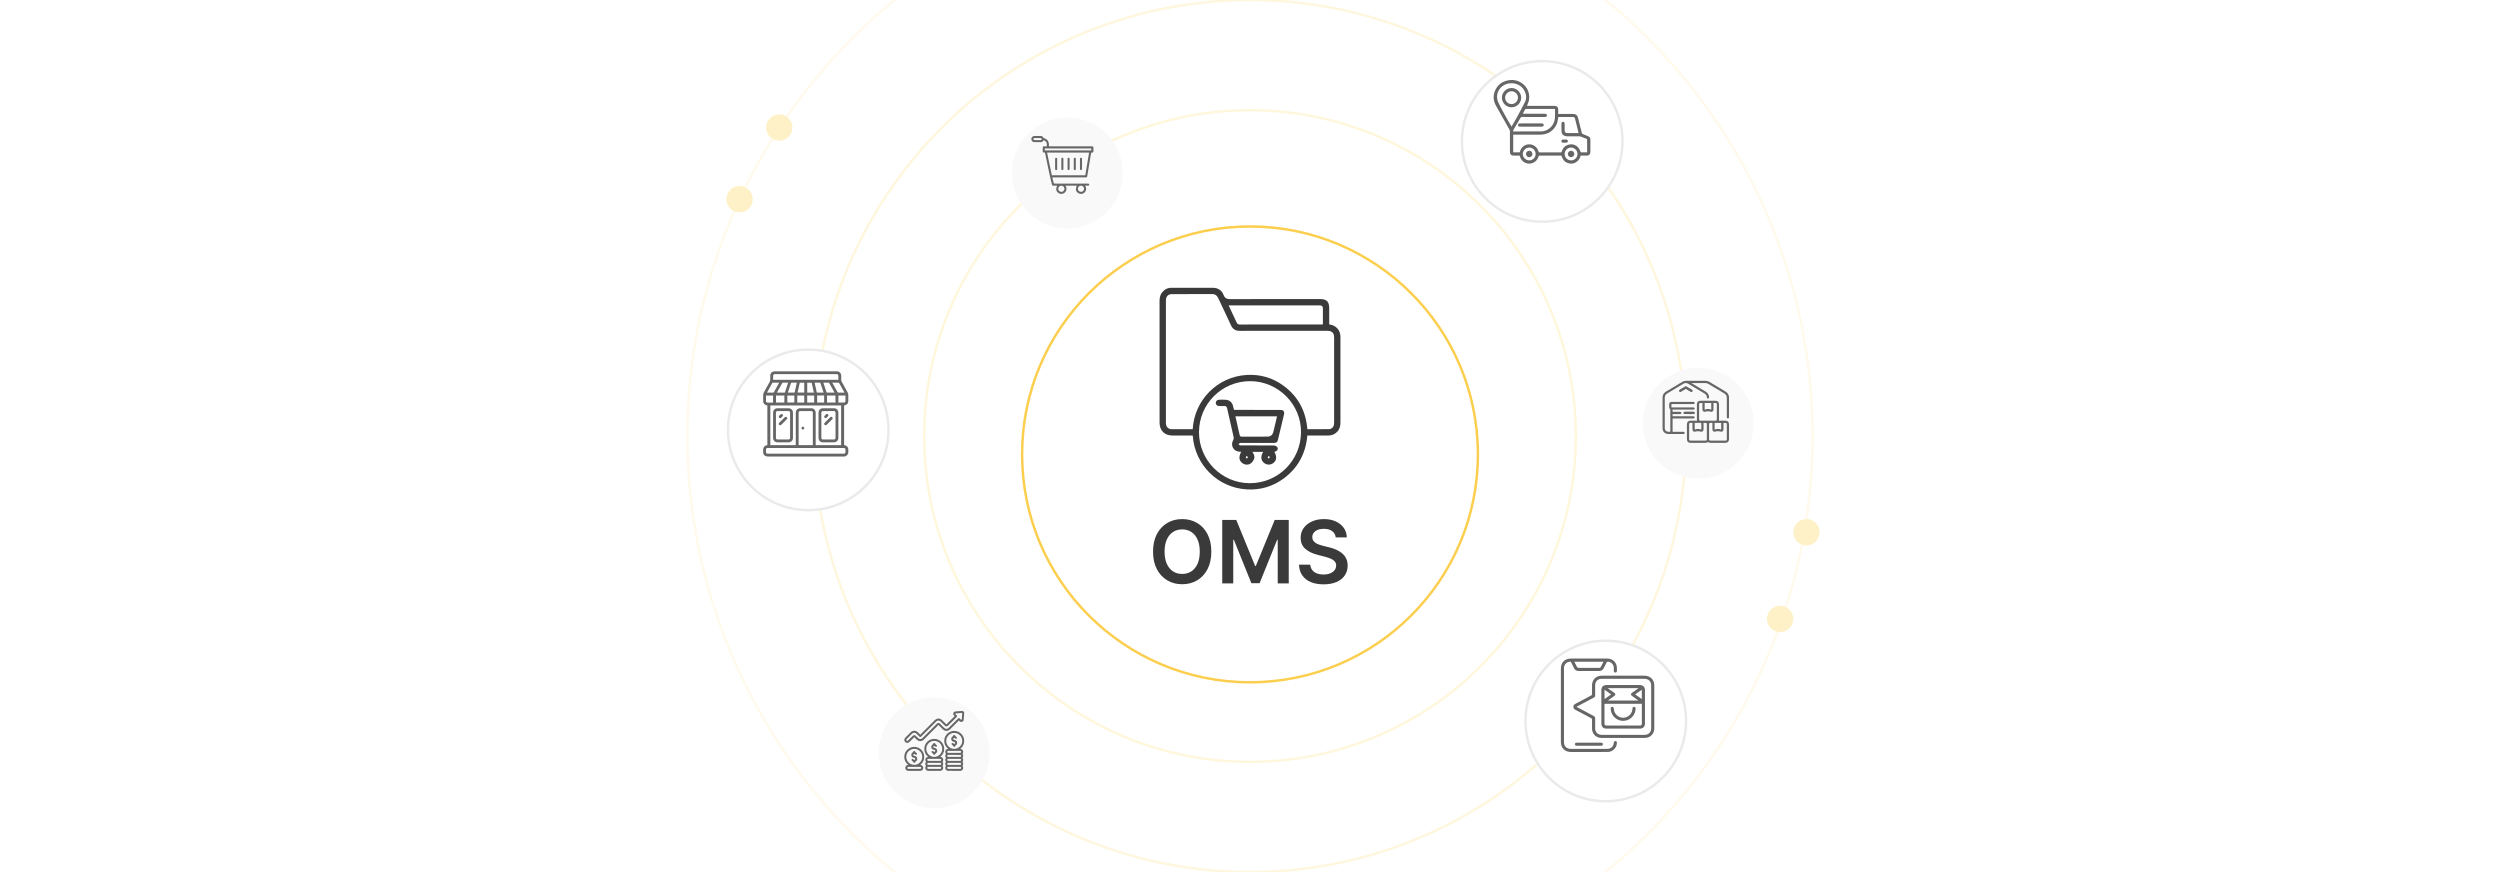 <?xml version="1.0" encoding="UTF-8"?><svg id="Layer_1" xmlns="http://www.w3.org/2000/svg" xmlns:xlink="http://www.w3.org/1999/xlink" viewBox="0 0 860 300"><defs><clipPath id="clippath"><rect width="860" height="300" fill="none"/></clipPath><filter id="drop-shadow-1" filterUnits="userSpaceOnUse"><feOffset dx="0" dy="6.308"/><feGaussianBlur result="blur" stdDeviation="5.046"/><feFlood flood-color="#444" flood-opacity=".09"/><feComposite in2="blur" operator="in"/><feComposite in="SourceGraphic"/></filter><filter id="drop-shadow-2" filterUnits="userSpaceOnUse"><feOffset dx="0" dy="4.668"/><feGaussianBlur result="blur-2" stdDeviation="3.735"/><feFlood flood-color="#444" flood-opacity=".09"/><feComposite in2="blur-2" operator="in"/><feComposite in="SourceGraphic"/></filter><filter id="drop-shadow-3" filterUnits="userSpaceOnUse"><feOffset dx="0" dy="4.668"/><feGaussianBlur result="blur-3" stdDeviation="3.735"/><feFlood flood-color="#444" flood-opacity=".09"/><feComposite in2="blur-3" operator="in"/><feComposite in="SourceGraphic"/></filter><filter id="drop-shadow-4" filterUnits="userSpaceOnUse"><feOffset dx="0" dy="4.668"/><feGaussianBlur result="blur-4" stdDeviation="3.735"/><feFlood flood-color="#444" flood-opacity=".09"/><feComposite in2="blur-4" operator="in"/><feComposite in="SourceGraphic"/></filter><filter id="drop-shadow-5" filterUnits="userSpaceOnUse"><feOffset dx="0" dy="3.225"/><feGaussianBlur result="blur-5" stdDeviation="2.58"/><feFlood flood-color="#444" flood-opacity=".09"/><feComposite in2="blur-5" operator="in"/><feComposite in="SourceGraphic"/></filter><filter id="drop-shadow-6" filterUnits="userSpaceOnUse"><feOffset dx="0" dy="3.225"/><feGaussianBlur result="blur-6" stdDeviation="2.58"/><feFlood flood-color="#444" flood-opacity=".09"/><feComposite in2="blur-6" operator="in"/><feComposite in="SourceGraphic"/></filter><filter id="drop-shadow-7" filterUnits="userSpaceOnUse"><feOffset dx="0" dy="3.225"/><feGaussianBlur result="blur-7" stdDeviation="2.58"/><feFlood flood-color="#444" flood-opacity=".09"/><feComposite in2="blur-7" operator="in"/><feComposite in="SourceGraphic"/></filter></defs><g clip-path="url(#clippath)"><circle cx="430" cy="150" r="78.398" fill="#fff" filter="url(#drop-shadow-1)" stroke="#fcce4d" stroke-miterlimit="10" stroke-width=".85"/><circle cx="430" cy="150" r="112.085" fill="none" opacity=".62" stroke="#fef1c7" stroke-miterlimit="10" stroke-width=".85"/><circle cx="430" cy="150" r="150" fill="none" opacity=".59" stroke="#fef1c7" stroke-miterlimit="10" stroke-width=".85"/><circle cx="430" cy="150" r="193.528" fill="none" opacity=".33" stroke="#fef1c7" stroke-miterlimit="10" stroke-width=".85"/><circle cx="530.522" cy="43.987" r="27.615" fill="#fff" filter="url(#drop-shadow-2)" stroke="#eaeaea" stroke-miterlimit="10" stroke-width=".85"/><circle cx="278.038" cy="143.207" r="27.615" fill="#fff" filter="url(#drop-shadow-3)" stroke="#eaeaea" stroke-miterlimit="10" stroke-width=".85"/><circle cx="552.385" cy="243.352" r="27.615" fill="#fff" filter="url(#drop-shadow-4)" stroke="#eaeaea" stroke-miterlimit="10" stroke-width=".85"/><g><g><path d="m416.694,189.772c0,2.352-.44,4.363-1.316,6.035-.877,1.673-2.07,2.953-3.579,3.841-1.509.888-3.219,1.332-5.129,1.332s-3.621-.446-5.13-1.337c-1.509-.892-2.702-2.174-3.58-3.847-.877-1.672-1.315-3.681-1.315-6.024,0-2.351.439-4.362,1.315-6.035.877-1.672,2.07-2.952,3.58-3.84s3.219-1.332,5.13-1.332,3.62.444,5.129,1.332c1.509.888,2.702,2.168,3.579,3.84.877,1.673,1.316,3.685,1.316,6.035Zm-3.975,0c0-1.654-.258-3.052-.771-4.191-.516-1.141-1.227-2.003-2.136-2.589s-1.956-.879-3.143-.879-2.234.293-3.143.879-1.621,1.448-2.136,2.589c-.515,1.14-.772,2.537-.772,4.191,0,1.655.257,3.053.772,4.192.515,1.14,1.227,2.003,2.136,2.589s1.956.879,3.143.879,2.233-.293,3.143-.879,1.621-1.449,2.136-2.589c.514-1.14.771-2.537.771-4.192Z" fill="#3a3a3a"/><path d="m420.444,178.862h4.836l6.478,15.81h.256l6.478-15.81h4.836v21.818h-3.792v-14.989h-.203l-6.029,14.926h-2.834l-6.029-14.958h-.203v15.021h-3.792v-21.818Z" fill="#3a3a3a"/><path d="m459.488,184.86c-.099-.93-.517-1.654-1.251-2.173-.735-.519-1.688-.778-2.86-.778-.824,0-1.531.125-2.12.373-.59.249-1.041.586-1.353,1.013-.312.426-.473.912-.479,1.459,0,.455.104.849.315,1.183s.495.616.857.847c.362.231.764.425,1.204.581s.884.287,1.332.395l2.045.511c.824.192,1.617.451,2.381.778.764.326,1.449.738,2.057,1.235s1.088,1.098,1.443,1.801.532,1.526.532,2.472c0,1.278-.326,2.402-.98,3.371-.653.97-1.597,1.727-2.829,2.269-1.231.543-2.722.815-4.469.815-1.697,0-3.169-.263-4.416-.788-1.246-.525-2.22-1.292-2.919-2.301s-1.078-2.237-1.135-3.687h3.889c.057.761.291,1.393.703,1.897.412.505.95.881,1.614,1.129.664.249,1.408.373,2.231.373.859,0,1.614-.129,2.265-.389.649-.259,1.159-.621,1.528-1.087.369-.465.558-1.01.565-1.635-.007-.568-.174-1.039-.501-1.412-.326-.372-.782-.685-1.368-.938-.586-.252-1.27-.477-2.051-.676l-2.482-.64c-1.797-.462-3.216-1.163-4.256-2.103-1.041-.941-1.562-2.193-1.562-3.756,0-1.285.351-2.411,1.05-3.377s1.653-1.717,2.86-2.253,2.574-.805,4.102-.805c1.548,0,2.906.269,4.075.805,1.168.536,2.086,1.278,2.754,2.227.667.948,1.012,2.036,1.033,3.265h-3.804Z" fill="#3a3a3a"/></g><g><path d="m457.246,111.592c.327.074.616.125.895.205,1.643.475,2.79,1.877,2.941,3.591.026.292.033.586.033.879.002,9.642.004,19.285-.005,28.927-0.0.515-.021,1.047-.146,1.543-.462,1.836-2.053,3.063-3.97,3.079-2.168.018-4.337.004-6.505.005-.244,0-.489,0-.768,0-.532,6.106-3.142,11.047-8.029,14.701-3.796,2.838-8.113,4.109-12.835,3.829-9.924-.589-17.857-8.421-18.56-18.53h-.703c-2.101,0-4.201.003-6.302-.001-2.655-.004-4.381-1.688-4.396-4.345-.021-3.703-.006-7.407-.006-11.11,0-10.252.003-20.504-.004-30.756-.001-1.064.148-2.071.814-2.941.82-1.069,1.904-1.662,3.253-1.667,4.766-.015,9.532-.027,14.297.005,1.685.011,3.014.827,3.621,2.387.483,1.239,1.176,1.526,2.452,1.519,10.277-.061,20.554-.034,30.831-.034,2.179,0,3.091.909,3.091,3.079.001,1.872,0,3.743,0,5.633Zm-46.962,36.058c.594-10.02,8.479-18.066,18.574-18.667,4.624-.276,8.872.937,12.62,3.67,5.058,3.688,7.749,8.731,8.251,14.982,2.524,0,5.006.031,7.486-.016.904-.017,1.574-.765,1.686-1.667.033-.268.037-.541.037-.811.002-9.599.002-19.198-0-28.798,0-.293-0-.59-.042-.878-.119-.82-.595-1.36-1.39-1.566-.365-.095-.759-.104-1.14-.104-9.963-.005-19.926-.019-29.889.013-1.478.005-2.408-.563-3.019-1.902-1.442-3.159-2.959-6.284-4.431-9.43-.407-.87-1.038-1.312-2.013-1.31-4.609.01-9.217,0-13.826.008-1.304.002-2.055.743-2.115,2.041-.006.135-.004.271-.004.406-0,13.868-0,27.736,0,41.604,0,.136-.003.271.004.406.065,1.262.814,2.003,2.071,2.017,1.22.014,2.44.003,3.66.003,1.147,0,2.294,0,3.482,0Zm2.171.986c-.03,9.638,7.817,17.553,17.428,17.58,9.764.028,17.604-7.765,17.664-17.555.058-9.587-7.839-17.519-17.465-17.542-9.733-.022-17.597,7.792-17.627,17.517Zm10.189-43.582c.961,2.041,1.883,3.945,2.752,5.874.241.536.545.703,1.125.701,9.259-.019,18.517-.013,27.776-.013.24,0,.48,0,.776,0,0-1.909 0-3.733-0-5.557q-0-1.003-1.014-1.004c-10.184-0-20.369-0-30.553-0-.246,0-.492,0-.861,0Z" fill="#3a3a3a"/><path d="m438.388,155.449c.895,1.585.797,2.878-.287,3.775-.989.818-2.383.798-3.353-.05-1.038-.907-1.13-2.207-.225-3.726h-3.692c.541.8.91,1.665.505,2.589-.217.494-.571.99-.992,1.32-.923.723-2.242.603-3.123-.169-1.051-.92-1.136-2.031-.247-3.801-.229,0-.421.007-.613-.001-2.049-.088-3.179-2.22-2.143-3.988.16-.272.231-.681.163-.988-.729-3.303-1.506-6.594-2.238-9.896-.138-.62-.415-.892-1.059-.847-.584.041-1.175.023-1.761.002-.648-.023-1.091-.462-1.102-1.05-.011-.573.431-1.072,1.066-1.099.834-.035,1.678-.07,2.504.02,1.216.133,2.01.852,2.351,2.036.13.453.221.918.342,1.43h.815c4.992,0,9.984-.001,14.976.001,1.278 0,1.678.491,1.385,1.728-.669,2.83-1.349,5.658-2.026,8.487-.215.9-.528,1.151-1.468,1.152-3.682.003-7.364.001-11.045.001-.181,0-.386-.053-.536.015-.207.094-.373.279-.557.425.174.134.331.308.526.389.154.064.356.015.537.015,3.682 0,7.364-.017,11.045.024.414.004.958.223,1.208.531.53.652.064,1.4-.955,1.677Zm-13.411-12.239c.493,2.148.998,4.249,1.445,6.363.108.51.308.641.803.638,2.912-.022,5.824-.011,8.735-.011q1.672,0,2.074-1.66c.064-.263.138-.523.2-.786.355-1.504.708-3.009,1.068-4.544h-14.325Zm3.954,14.566c.167-.242.381-.426.347-.532-.049-.157-.274-.258-.424-.383-.112.14-.312.28-.31.419.001.139.204.276.387.496Zm7.508.028c.185-.261.379-.416.369-.555-.01-.137-.228-.259-.354-.388-.127.127-.341.245-.356.384-.015.137.171.297.342.559Z" fill="#3a3a3a"/></g></g><g><path d="m263.973,153.111v-13.63c-.11-.022-.22-.042-.33-.067-.637-.148-1.108-.719-1.118-1.384-.011-.753-.025-1.508.009-2.259.012-.273.118-.561.25-.805.656-1.215,1.343-2.414,1.999-3.629.111-.206.163-.462.176-.698.027-.466.003-.934.01-1.401.013-.893.627-1.5,1.525-1.5,7.123-.002,14.246-.002,21.369 0.0.88 0,1.496.608,1.511,1.484.009.505-.01,1.011.009,1.516.007.181.056.377.142.535.665,1.221,1.341,2.437,2.022,3.649.187.333.287.677.279,1.061-.013.62-.003,1.24-.004,1.859-.001.91-.435,1.436-1.331,1.612-.036.007-.073.017-.122.029v13.627c.08.013.152.025.224.037.684.113,1.202.69,1.226,1.383.013.362.012.725.001,1.087-.024.773-.638,1.386-1.41,1.417-.095.004-.191.002-.286.002-8.639,0-17.279 0-25.918,0-1.118,0-1.685-.568-1.685-1.69,0-.238-.002-.477.001-.715.009-.806.523-1.384,1.328-1.493.036-.005.072-.016.123-.028Zm9.775.009v-.391c0-3.567-.001-7.134.001-10.701.001-.985.605-1.591,1.583-1.592,1.23-.002,2.461-.002,3.691.001.142 0.0.288.004.426.036.722.166,1.147.748,1.147,1.567.001,3.567.001,7.134.001,10.701v.376h8.753v-13.634h-24.359v13.637h8.758Zm5.848-.003c.008-.078.021-.142.021-.207.001-3.632.002-7.264-.001-10.896-0-.435-.176-.602-.614-.602-1.192-.002-2.383-.001-3.575-.001-.554 0-.7.143-.7.689-.001,3.565-0,7.13-0,10.695,0,.102,0,.203,0,.321h4.869Zm-2.42.994c-3.691,0-7.382,0-11.072,0-.677,0-1.354-.002-2.031.001-.397.002-.568.178-.573.58-.003.2-.001.401-.001.601 0.0.644.122.766.767.766,8.602,0,17.205,0,25.807,0,.067,0,.134.001.2-0.0.392-.009.568-.188.574-.587.003-.219.001-.439.001-.658-.001-.569-.136-.703-.71-.703-4.32-0-8.64,0-12.961,0Zm11.222-23.462c0-.422 0-.812,0-1.202-0-.611-.124-.734-.736-.735-7,0-13.999,0-20.998 0-.095,0-.211-.031-.282.012-.152.093-.389.215-.4.342-.045.524-.019,1.055-.019,1.582h22.435Zm-21.136,4.412c.887,0,1.716-.007,2.544.005.192.003.214-.113.256-.238.315-.948.629-1.896.943-2.844.035-.105.068-.211.111-.344-.628,0-1.218-.007-1.808.008-.085.002-.198.097-.247.18-.274.468-.532.946-.795,1.421-.327.589-.653,1.178-1.005,1.812Zm16.005-3.421c-.008.043-.019.064-.013.08.353,1.066.703,2.132,1.069,3.193.024.07.164.14.251.142.552.013,1.105.006,1.658.006.27,0,.54,0,.851,0-.628-1.13-1.227-2.212-1.833-3.289-.034-.061-.127-.125-.193-.126-.598-.01-1.196-.006-1.79-.006Zm7.234,3.421c-.631-1.137-1.229-2.219-1.837-3.295-.038-.068-.165-.118-.252-.12-.524-.011-1.048-.005-1.572-.006-.164,0-.328,0-.536,0,.633,1.139,1.232,2.221,1.838,3.298.033.059.13.117.197.117.703.009,1.406.005,2.163.005Zm-26.656 0c.726,0,1.392-.006,2.058.004.176.003.27-.054.354-.209.542-.994,1.096-1.982,1.645-2.973.039-.07.067-.145.112-.243-.707,0-1.374.007-2.04-.005-.179-.003-.271.06-.354.212-.446.819-.902,1.633-1.355,2.448-.133.239-.264.479-.421.766Zm10.272-3.421c-.606,0-1.167.007-1.727-.004-.185-.004-.261.061-.318.236-.315.978-.645,1.952-.97,2.927-.026.078-.044.158-.072.262.748,0,1.462.005,2.176-.008.065-.001.169-.105.186-.177.165-.695.316-1.393.47-2.09.082-.369.163-.738.254-1.145Zm6.148.001c-.005.07-.014.1-.009.126.23,1.051.46,2.102.698,3.151.012.055.089.136.137.136.731.009,1.462.006,2.189.006.007-.045.017-.066.012-.082-.352-1.066-.703-2.133-1.063-3.197-.02-.06-.115-.133-.176-.134-.59-.01-1.18-.006-1.788-.006Zm-13.318,4.412v2.416h2.875v-2.416h-2.875Zm17.559,2.41h2.895v-2.405h-2.895v2.405Zm-7.839-6.807h-1.548c-.252,1.134-.501,2.256-.752,3.386h2.3v-3.386Zm1.02-0v3.392h2.291c-.255-1.146-.507-2.273-.756-3.392h-1.535Zm-4.433,4.405h-2.408v2.399h2.408v-2.399Zm7.841-.011v2.415h2.408v-2.415h-2.408Zm-15.165.011h-2.416c-.007.05-.015.077-.015.105-.001.581-.005,1.162-0,1.743.003.391.185.57.585.575.476.006.952.002,1.428.002.138,0,.276,0,.418,0v-2.424Zm24.915-.005h-2.426v2.422c.673,0,1.328.014,1.981-.007.27-.009.436-.201.441-.475.011-.637.004-1.275.004-1.94Zm-14.182.002h-2.395v2.41h2.395v-2.41Zm3.424-.004h-2.405v2.409h2.405v-2.409Z" fill="#666"/><path d="m288.4,146.276c0,1.42.001,2.841-0,4.261-.001,1.024-.592,1.619-1.611,1.621-1.201.003-2.402.002-3.603,0-1.022-.002-1.614-.596-1.615-1.617-.001-2.831-.001-5.662,0-8.493 0-1.029.583-1.612,1.611-1.613,1.22-.001,2.44-.002,3.66 0.0.955.002,1.554.597,1.557,1.551.004,1.43.001,2.86.001,4.289Zm-.978.001c0-1.421.001-2.841-.001-4.262-.001-.439-.165-.601-.606-.602-1.211-.002-2.422-.001-3.633-0-.476 0-.633.157-.633.633-.001,2.832-.001,5.664,0,8.496 0.0.474.159.635.636.636,1.201.003,2.403.003,3.604,0,.476-.001.632-.162.633-.639.001-1.421 0-2.841 0-4.262Z" fill="#666"/><path d="m265.944,146.28c0-1.42-.002-2.841.001-4.261.002-.991.594-1.582,1.582-1.583,1.23-.002,2.459-.003,3.689 0.0.952.002,1.556.601,1.556,1.552.003,2.869.003,5.738 0,8.607-.001.947-.606,1.557-1.554,1.562-1.239.007-2.478.006-3.717,0-.95-.005-1.553-.612-1.556-1.56-.004-1.439-.001-2.879-.001-4.318Zm5.852.027c0-1.43.001-2.861-.001-4.291-.001-.438-.167-.603-.606-.603-1.211-.002-2.422-.001-3.633-0-.478 0-.634.155-.634.632-.001,2.832-.001,5.664,0,8.496 0.0.478.156.637.633.638,1.201.003,2.403.003,3.604,0,.476-.001.635-.163.635-.637.001-1.411 0-2.822 0-4.234Z" fill="#666"/><path d="m276.677,147.28c-.005.271-.234.49-.499.479-.254-.011-.467-.23-.47-.485-.003-.268.218-.488.49-.487.276.001.485.215.479.493Z" fill="#666"/><path d="m286.516,143.82c-.112.184-.168.33-.268.432-.606.619-1.22,1.23-1.835,1.839-.249.247-.553.261-.756.05-.198-.207-.181-.491.058-.733.616-.622,1.237-1.239,1.857-1.858.16-.16.358-.26.563-.133.145.09.245.254.38.402Z" fill="#666"/><path d="m284.028,143.851c-.377.003-.647-.408-.441-.703.181-.26.426-.484.674-.686.17-.139.383-.089.551.055.171.148.242.378.12.539-.214.281-.495.513-.754.758-.035.034-.108.028-.148.037Z" fill="#666"/><path d="m270.884,143.825c-.106.179-.156.318-.25.414-.619.632-1.245,1.258-1.876,1.879-.224.221-.519.226-.715.036-.206-.2-.201-.497.033-.733.622-.63,1.25-1.254,1.877-1.878.161-.161.363-.252.566-.121.144.093.239.26.365.403Z" fill="#666"/><path d="m269.4,142.828c-.077.165-.108.291-.182.379-.154.18-.324.348-.501.506-.209.187-.483.18-.67.001-.196-.188-.207-.474-.012-.69.159-.176.314-.371.51-.493.14-.086.366-.122.518-.072.137.046.225.239.337.369Z" fill="#666"/></g><g><path d="m543.721,53.53c-.158.726-.461,1.34-.984,1.828-.871.813-1.902,1.108-3.055.828-1.232-.299-2.044-1.086-2.405-2.306-.075-.254-.16-.359-.45-.358-2.393.014-4.785.011-7.178.004-.226-.001-.336.046-.401.29-.392,1.475-1.696,2.474-3.191,2.471-1.514-.003-2.796-1.005-3.205-2.504-.022-.082-.053-.161-.085-.254-.702,0-1.394.002-2.086-.001-.82-.003-1.266-.446-1.266-1.265-.002-2.371.003-4.742-.008-7.114-.001-.193-.063-.405-.158-.574-1.537-2.733-3.106-5.449-4.621-8.195-.907-1.645-1.114-3.388-.352-5.153.884-2.045,2.47-3.25,4.654-3.616,1.956-.327,3.707.174,5.216,1.483,1.675,1.453,2.355,3.97,1.624,6.073-.141.407-.314.803-.493,1.258.139,0,.262,0,.384,0,3.021,0,6.042.002,9.062-.002.384-.001.73.065,1.002.362.235.257.302.566.301.9-.001.485-0.0.97-0,1.497.144,0,.26,0,.375,0,1.537,0,3.075-.001,4.612 0,1.06.001,1.601.427,1.855,1.446.424,1.699.855,3.396,1.271,5.097.05.206.147.311.335.385.604.237,1.199.494,1.803.731.565.222.816.632.814,1.231-.007,1.418.001,2.837-.004,4.255-.003.738-.458,1.193-1.198,1.199-.714.006-1.428.001-2.17.001Zm2.23-1.116c.014-.058.029-.088.029-.118.002-1.429.006-2.858-.006-4.286-.001-.088-.116-.219-.208-.256-.63-.259-1.264-.506-1.904-.738-.198-.072-.417-.116-.627-.117-1.375-.01-2.749-0-4.124-.007-1.03-.005-1.88-.638-1.942-1.546-.067-.98-.037-1.968-.019-2.953.007-.393.437-.601.79-.424.265.133.299.379.299.635.003.747-0,1.494.002,2.241.002.675.262.934.947.935,1.072.003,2.143.001,3.215.001.192,0,.384,0,.617,0-.031-.146-.049-.249-.074-.35-.37-1.5-.742-3-1.112-4.501-.142-.576-.281-.688-.877-.688-1.526-.001-3.052-0-4.579-0h-.339c-.018.193-.013.357-.05.512-.16.669-.229,1.383-.517,1.993-1.121,2.368-3.046,3.556-5.66,3.576-2.966.023-5.931.005-8.897.005h-.367v6.08h2.223c.027-.085.053-.156.072-.229.389-1.497,1.708-2.535,3.219-2.533,1.496.003,2.83,1.035,3.203,2.51.062.245.174.269.38.268,2.392-.005,4.784-.007,7.176.003.259.001.36-.066.437-.326.386-1.308,1.261-2.142,2.599-2.387,1.387-.255,2.518.255,3.321,1.407.265.38.41.843.621,1.292h2.151Zm-25.485-7.221c.134.016.176.026.217.026,3.171-.002,6.341.022,9.511-.015,2.111-.025,4.039-1.615,4.543-3.673.321-1.31.145-2.649.165-3.976 0-.017-.023-.035-.05-.074h-.372c-3.095,0-6.19.007-9.284-.009-.37-.002-.585.07-.728.439-.157.406-.396.779-.627,1.22.199,0,.327,0,.454,0,2.326,0,4.653-.001,6.979.002.161 0.0.327.006.483.041.274.062.387.269.38.531-.007.262-.131.461-.408.51-.148.026-.301.026-.453.026-2.565.001-5.129.005-7.694-.004-.257-.001-.404.071-.536.301-.787,1.368-1.597,2.723-2.389,4.088-.092.158-.122.352-.194.568Zm-.496-1.633c.49-.839.981-1.629,1.423-2.445,1.076-1.985,2.175-3.96,3.174-5.984.605-1.224.525-2.528-.074-3.763-.965-1.986-3.103-3.024-5.427-2.662-3.146.49-4.97,3.706-3.631,6.577.898,1.926,1.973,3.771,2.991,5.641.48.881,1.013,1.733,1.545,2.636Zm6.091,11.616c1.218-.002,2.206-.997,2.199-2.216-.007-1.202-.986-2.186-2.19-2.201-1.191-.015-2.221,1.007-2.226,2.208-.005,1.202,1.007,2.21,2.217,2.208Zm14.396-0c1.213-.007,2.222-1.024,2.204-2.22-.019-1.198-1.011-2.186-2.205-2.194-1.203-.009-2.211,1-2.211,2.212,0,1.217.997,2.21,2.213,2.203Z" fill="#666"/><path d="m538.23,48.004c.205,0,.41-.012.614.003.294.022.472.214.492.501.019.279-.137.533-.422.556-.448.035-.902.038-1.35.002-.311-.025-.447-.262-.421-.581.023-.286.199-.46.506-.48.193-.013.388-.002.581-.002,0,.001,0,.001,0,.002Z" fill="#666"/><path d="m526.627,42.458c1.189,0,2.378-.001,3.567.001.14 0.0.282.004.42.026.279.045.408.241.418.501.01.274-.108.487-.401.547-.136.028-.279.035-.418.035-2.4.002-4.8.002-7.199.001-.108,0-.217-.002-.323-.017-.341-.049-.505-.24-.495-.564.009-.305.179-.491.508-.516.28-.021.561-.013.842-.014,1.027-.001,2.054-.001,3.081-.001Z" fill="#666"/><path d="m519.984,36.916c-1.818.008-3.339-1.506-3.335-3.319.004-1.799,1.512-3.312,3.309-3.319,1.801-.008,3.342,1.527,3.338,3.326-.004,1.799-1.51,3.305-3.312,3.313Zm-2.215-3.357c-.035,1.195.93,2.209,2.135,2.243,1.232.035,2.244-.933,2.274-2.175.029-1.189-.978-2.219-2.191-2.238-1.186-.019-2.184.956-2.219,2.171Z" fill="#666"/><path d="m526.048,54.072c-.6-.005-1.095-.499-1.099-1.094-.003-.602.518-1.121,1.119-1.113.612.007,1.098.515,1.088,1.134-.011.605-.5,1.079-1.108,1.073Z" fill="#666"/><path d="m540.442,54.072c-.605-.002-1.09-.485-1.094-1.09-.004-.614.499-1.123,1.106-1.117.593.005,1.095.504,1.103,1.097.008.606-.501,1.113-1.115,1.11Z" fill="#666"/></g><g><path d="m536.941,242.581c0-4.205-.001-8.41 0-12.615 0-2.061,1.358-3.421,3.416-3.422,4.194-.001,8.389-.003,12.583.001,1.672.002,2.986,1.101,3.235,2.741.079.522.042,1.064.033,1.597-.005.277-.256.485-.523.484-.276-.001-.517-.217-.531-.517-.018-.386-.001-.774-.011-1.161-.029-1.137-.972-2.07-2.103-2.065-.112.001-.275.097-.327.195-.352.664-.684,1.339-1.016,2.014-.328.668-.853.996-1.602.994-2.343-.007-4.686-.007-7.029 0-.751.002-1.273-.331-1.602-.996-.329-.665-.67-1.323-.989-1.993-.086-.181-.19-.234-.383-.227-1.11.04-2.02.93-2.076,2.045-.004.084-.004.167-.004.251-0,8.473-.001,16.946 0,25.419 0,1.073.56,1.891,1.508,2.175.236.071.493.104.74.104,4.215.006,8.431.006,12.646.003,1.276-.001,2.143-.818,2.239-2.097.028-.363.258-.599.567-.582.314.018.507.261.503.634-.018,1.652-1.409,3.064-3.087,3.11-.815.022-1.632.007-2.447.007-3.441 0-6.883.001-10.324,0-2.057-.001-3.415-1.362-3.416-3.423-.001-4.226-0-8.452-0-12.678Zm14.658-14.945h-10.03c.32.637.605,1.252.939,1.839.079.139.318.264.484.265,2.395.017,4.79.016,7.185.002.153-.001.378-.098.447-.22.342-.605.643-1.234.975-1.887Z" fill="#666"/><path d="m558.366,253.857c-2.478,0-4.957.006-7.435-.002-1.641-.005-2.926-1.064-3.223-2.647-.046-.244-.048-.499-.049-.749-.005-.983-.01-1.966.004-2.949.003-.223-.079-.333-.267-.433-1.819-.962-3.631-1.936-5.451-2.896-.434-.229-.725-.543-.719-1.047.005-.49.296-.794.718-1.017,1.81-.956,3.612-1.927,5.423-2.881.211-.111.301-.228.296-.477-.017-.983-.009-1.966-.006-2.949.006-2.009,1.361-3.369,3.364-3.37,4.894-.002,9.788-.002,14.682,0,2.001.001,3.372,1.369,3.373,3.365.002,4.894.002,9.789,0,14.683-.001,1.999-1.368,3.366-3.37,3.369-2.447.003-4.894.001-7.341.001Zm-16.056-10.712c.132.073.222.124.313.173,1.87.999,3.737,2.004,5.615,2.989.365.191.507.438.5.845-.019,1.129-.01,2.259-.006,3.389.005,1.347.898,2.243,2.242,2.244,4.926.002,9.851.002,14.777,0,1.341-.001,2.253-.905,2.254-2.239.003-4.926.003-9.852 0-14.778-.001-1.354-.91-2.256-2.27-2.256-4.915-.002-9.831-.002-14.746,0-1.362 0-2.253.894-2.258,2.261-.004,1.161-.005,2.322.002,3.483.002.316-.114.534-.402.68-.503.255-.996.529-1.494.794-1.492.796-2.985,1.593-4.528,2.416Z" fill="#666"/><path d="m546.607,255.471c1.38,0,2.761.003,4.141-.003.275-.001.501.067.613.337.128.31-.062.651-.399.722-.091.019-.187.015-.281.015-2.729.001-5.458.001-8.188.001-.052,0-.105.002-.157-.001-.347-.019-.569-.232-.568-.541.001-.318.214-.523.572-.527.648-.007,1.297-.002,1.945-.002.774,0,1.548,0,2.321,0Z" fill="#666"/><path d="m550.869,243.13c0-1.903-.001-3.807 0-5.71.001-1.119.653-1.772,1.772-1.772,3.807-.001,7.613-.001,11.42,0,1.147 0,1.807.662,1.807,1.813.001,3.796.001,7.593,0,11.389-0,1.155-.651,1.798-1.814,1.798-3.796 0-7.592 0-11.389,0-1.162-0-1.796-.639-1.796-1.808-.001-1.903-0-3.807-0-5.71Zm13.926-1.028h-12.855v.336c0,2.134-0,4.267 0,6.4 0.0.577.165.739.751.739,3.775 0,7.55 0,11.325,0,.619,0,.779-.16.779-.781.001-2.123 0-4.246 0-6.369,0-.102,0-.204,0-.326Zm-11.723-5.372c.15.111.232.175.316.234.666.47,1.336.935,1.997,1.412.404.292.402.681.004.975-.37.273-.747.536-1.121.804-.362.259-.723.518-1.151.824h10.468c-.127-.101-.202-.165-.282-.223-.637-.457-1.277-.911-1.914-1.368-.471-.338-.471-.714,0-1.048.674-.478,1.349-.953,2.023-1.43.06-.043.112-.099.205-.182h-10.546Zm11.709.535c-.785.554-1.517,1.069-2.275,1.604.769.547,1.503,1.07,2.275,1.619v-3.223Zm-12.825,3.222c.769-.55,1.502-1.074,2.266-1.619-.762-.537-1.498-1.056-2.266-1.598v3.217Z" fill="#666"/><path d="m558.35,247.985c-2.252-.029-4.112-1.77-4.265-4.01-.005-.073-.008-.146-.006-.219.005-.357.197-.583.506-.599.327-.017.547.198.563.57.033.767.274,1.453.775,2.039.842.984,2.204,1.374,3.412.98,1.263-.412,2.126-1.51,2.224-2.83.005-.063.008-.125.015-.188.043-.382.248-.588.568-.572.319.016.511.256.507.631-.024,1.959-1.509,3.735-3.43,4.094-.286.053-.58.07-.87.103Z" fill="#666"/></g><g><circle cx="321.383" cy="255.719" r="19.079" fill="#f9f9f9" filter="url(#drop-shadow-5)"/><g><path d="m331.094,259.336c.337.453.338.911-.003,1.37.338.456.342.914,0,1.373.336.456.345.913-.005,1.379.209.255.293.548.24.877-.074.453-.48.828-.954.832-1.409.011-2.818.018-4.227-.001-.793-.011-1.243-.899-.821-1.572.028-.045.059-.088.088-.13-.34-.58-.34-.841,0-1.387-.336-.45-.341-.908.003-1.369-.339-.456-.344-.914-.005-1.367-.497-.643-.244-1.585.748-1.746-.941-.79-1.414-1.779-1.325-3.003.067-.918.461-1.683,1.145-2.298,1.317-1.185,3.372-1.146,4.662.104.749.726,1.1,1.628,1.04,2.668-.06,1.03-.524,1.867-1.335,2.526.966.145,1.254,1.081.748,1.745Zm-2.847-1.726c1.52.003,2.754-1.226,2.756-2.743.001-1.511-1.219-2.736-2.732-2.744-1.522-.008-2.755,1.21-2.765,2.732-.01,1.514,1.222,2.752,2.742,2.755Zm0,2.753c.362,0,.724,0,1.087,0,.282,0,.563.001.845-0.0.06-0.0.121-0.0.18-.009.179-.028.29-.155.292-.328.003-.182-.111-.337-.3-.338-1.395-.008-2.789-.005-4.184-.005-.013,0-.027.004-.04.007-.173.039-.266.15-.274.325-.008.169.108.307.282.337.072.013.147.012.22.012.63.001,1.261.001,1.891.001Zm.013,2.065c-.664,0-1.328-.005-1.992.005-.111.002-.258.039-.32.116-.066.082-.087.239-.06.346.041.17.199.218.367.218,1.328-.001,2.656.001,3.984-.001.26-0.0.409-.127.413-.338.004-.221-.144-.345-.42-.345-.657-.001-1.315-0-1.972-0Zm-.007,2.057c.677,0,1.355.003,2.033-.002.226-.001.367-.141.367-.341.001-.202-.139-.333-.365-.341-.02-.001-.04-0-.06-0-1.315,0-2.63,0-3.945 0-.047,0-.095-.004-.141.005-.164.03-.265.13-.286.294-.021.165.054.291.208.351.072.028.157.033.236.033.651.002,1.301.001,1.952.001Zm-.003-5.5c.63,0,1.261 0,1.891-0.0.074,0,.148.003.221-.008.175-.026.276-.132.288-.309.012-.176-.072-.298-.242-.346-.069-.02-.145-.022-.218-.022-1.288-.001-2.575-.001-3.863 0-.08,0-.163.002-.238.026-.168.054-.25.18-.232.354.017.164.115.269.281.295.066.011.134.009.201.009.637.001,1.274 0,1.911 0Zm.019,2.068c-.637,0-1.274,0-1.911 0-.06,0-.121-.002-.181.004-.19.018-.316.144-.323.321-.007.175.11.317.294.351.052.01.107.009.16.009,1.301.001,2.602.001,3.903-.001.066,0,.135-.004.198-.023.17-.05.253-.172.241-.347-.012-.177-.114-.282-.289-.308-.066-.01-.134-.007-.201-.007-.63-0-1.261-0-1.891-0Z" fill="#666"/><path d="m325.559,249.194c.948-.948,1.882-1.881,2.859-2.856-.072-.054-.161-.106-.232-.175-.257-.253-.351-.554-.221-.899.127-.335.389-.505.738-.534.561-.048,1.123-.087,1.685-.129.174-.013.348-.034.522-.037.445-.008.798.327.774.77-.042.756-.104,1.512-.173,2.267-.03.335-.22.575-.539.691-.329.12-.621.035-.869-.203-.077-.074-.144-.158-.225-.247-.073.069-.126.117-.177.168-.934.935-1.868,1.871-2.802,2.806-.817.818-1.823.819-2.643-0-.47-.469-.937-.941-1.478-1.484-.039.078-.057.16-.107.21-1.611,1.616-3.222,3.23-4.838,4.841-.747.745-1.776.74-2.526-.003-.215-.212-.428-.426-.64-.641-.047-.048-.085-.104-.136-.166-.075.071-.128.12-.179.171-.494.493-.985.988-1.482,1.478-.445.438-1.08.447-1.492.029-.411-.417-.403-1.034.033-1.476.616-.627,1.235-1.252,1.862-1.867.728-.714,1.754-.709,2.483.004.272.266.537.54.846.85.055-.078.089-.147.141-.199,1.592-1.596,3.186-3.191,4.78-4.784.802-.801,1.815-.8,2.613-.002.474.474.949.947,1.425,1.422Zm-8.999,5.033c.33.006.59-.136.819-.365,1.63-1.634,3.262-3.265,4.894-4.897.366-.366.74-.368,1.106-.004.452.449.902.901,1.352,1.352.549.549,1.141.551,1.686.005,1.019-1.02,2.038-2.041,3.057-3.062.322-.322.447-.324.764-.008.109.109.213.224.33.325.044.038.127.074.171.057.046-.019.089-.1.094-.158.059-.695.111-1.39.166-2.086.009-.107-.035-.148-.14-.137-.133.014-.267.024-.401.035-.555.042-1.11.081-1.665.129-.064.005-.156.048-.175.097-.018.045.031.134.074.183.116.13.245.248.367.372.237.24.239.396.002.633-.976.978-1.952,1.956-2.931,2.932-.359.358-.753.355-1.11-.001-.47-.469-.93-.949-1.415-1.403-.154-.145-.361-.264-.565-.319-.395-.109-.731.044-1.017.331-1.706,1.71-3.414,3.417-5.122,5.124-.253.253-.41.252-.663-.001-.313-.313-.624-.628-.939-.94-.495-.49-1.087-.49-1.578-.001-.589.588-1.176,1.177-1.763,1.766-.047.047-.096.095-.134.15-.095.139-.088.281.024.406.116.13.263.162.418.074.068-.039.127-.099.183-.155.514-.511,1.025-1.024,1.54-1.534.328-.324.717-.322,1.047.004.263.259.521.522.783.782.204.203.45.311.74.312Z" fill="#666"/><path d="m319.28,260.357c-1.911-1.544-1.551-4.093-.221-5.288,1.373-1.233,3.457-1.188,4.783.142,1.318,1.323,1.393,3.735-.363,5.143.428.051.748.246.913.637.164.388.083.748-.13,1.027.08.28.201.519.201.758-0.0.233-.124.466-.205.735.158.21.262.49.197.817-.097.49-.488.839-.987.841-1.389.007-2.777.007-4.166-0-.401-.002-.709-.197-.893-.554-.209-.406-.141-.791.139-1.154-.199-.274-.328-.574-.225-.917.049-.163.196-.312.198-.468.002-.149-.155-.292-.194-.45-.155-.625.24-1.152.955-1.268Zm2.106.005c1.522-.004,2.743-1.233,2.74-2.757-.003-1.521-1.234-2.743-2.757-2.738-1.518.005-2.737,1.24-2.73,2.765.007,1.509,1.24,2.734,2.747,2.73Zm.004,2.066c-.657,0-1.315-.001-1.972.002-.085 0-.179.006-.253.042-.147.072-.213.204-.174.368.048.203.197.274.392.274,1.328,0,2.657.001,3.985-.001.256-0.0.414-.132.419-.337.006-.211-.157-.346-.425-.347-.657-.001-1.315-.001-1.972-.001Zm-.006-1.375v.001c-.684,0-1.369-.003-2.053.002-.21.002-.353.148-.353.335-.001.178.133.319.33.343.053.006.107.004.161.004,1.275 0,2.549.001,3.824-.001.086-0.0.176-.003.258-.027.162-.047.242-.174.232-.336-.011-.17-.107-.287-.286-.314-.066-.01-.134-.008-.201-.008-.637-.001-1.275-0-1.912-0Zm.018,2.748h-1.872c-.047,0-.094-.001-.141 0-.253.004-.412.136-.411.341.001.205.161.343.412.343,1.322.001,2.643.001,3.965 0.0.268-0.0.432-.133.432-.344,0-.211-.162-.34-.432-.34-.651-.001-1.302-0-1.952-0Z" fill="#666"/><path d="m316.602,263.099c.737.128,1.137.688.961,1.317-.123.438-.503.751-.958.753-1.395.007-2.791.007-4.186,0-.523-.003-.947-.414-.992-.927-.047-.541.301-1.009.832-1.115.046-.009.093-.012.171-.021-1.04-.877-1.508-1.97-1.307-3.304.13-.862.554-1.576,1.238-2.121,1.447-1.152,3.481-.98,4.718.396,1.221,1.358,1.224,3.65-.477,5.023Zm.655-2.65c.076-1.478-1.119-2.758-2.645-2.834-1.466-.073-2.765,1.109-2.847,2.591-.085,1.53,1.094,2.829,2.634,2.904,1.51.074,2.778-1.108,2.858-2.662Zm-2.728,3.352c-.671,0-1.342-.008-2.012.008-.121.003-.283.074-.352.168-.171.232.029.508.355.508,1.322.002,2.643.001,3.965 0.0.269-0.0.428-.132.427-.345-.001-.215-.156-.338-.431-.339-.651-.001-1.301-0-1.952-0Z" fill="#666"/><path d="m328.237,256.924c-.168-.012-.263-.113-.324-.274-.029-.076-.093-.142-.153-.201-.122-.121-.27-.221-.374-.355-.119-.154-.072-.356.074-.463.151-.111.335-.088.469.059.036.04.063.109.104.118.123.028.261.069.374.037.146-.042.226-.198.172-.341-.041-.109-.153-.2-.252-.275-.051-.039-.143-.023-.216-.033-.451-.061-.789-.389-.876-.848-.077-.407.128-.846.504-1.056.097-.054.164-.102.187-.228.031-.168.159-.261.337-.255.177.006.274.108.328.274.023.07.082.134.138.188.128.125.282.228.391.366.121.154.074.353-.073.462-.149.111-.333.088-.469-.059-.036-.039-.065-.087-.106-.12-.122-.099-.272-.127-.388-.027-.085.074-.156.205-.164.316-.011.148.094.261.251.296.072.016.146.019.219.029.434.058.784.382.872.806.09.433-.108.88-.496,1.097-.105.059-.17.114-.193.246-.028.16-.161.238-.338.241Z" fill="#666"/><path d="m320.863,258.316c.043.03.148.079.217.158.124.142.257.217.439.136.163-.072.226-.208.191-.378-.04-.195-.179-.26-.367-.274-.494-.038-.871-.355-.965-.798-.101-.472.103-.898.538-1.151.058-.034.11-.109.129-.175.052-.18.164-.28.345-.277.172.003.276.103.33.272.024.076.096.141.155.201.13.132.285.243.394.39.114.154.053.357-.098.458-.142.095-.331.067-.454-.069-.036-.04-.059-.109-.101-.121-.121-.035-.27-.099-.366-.057-.095.043-.194.202-.191.307.003.104.121.215.209.302.038.038.127.03.193.036.454.037.833.361.925.793.098.457-.103.895-.501,1.133-.074.044-.138.131-.169.213-.063.166-.168.258-.343.254-.176-.004-.276-.103-.329-.272-.022-.071-.085-.134-.141-.189-.132-.13-.297-.235-.4-.384-.155-.225.021-.512.357-.509Z" fill="#666"/><path d="m313.971,261.039c.051.037.163.089.233.175.121.148.256.221.436.146.16-.066.24-.2.204-.372-.042-.199-.185-.275-.383-.286-.48-.028-.857-.349-.958-.805-.1-.451.115-.897.533-1.137.062-.035.113-.117.136-.188.056-.167.163-.266.335-.269.163-.003.3.081.324.245.021.143.11.187.208.259.132.097.257.215.353.347.115.159.067.356-.079.462-.151.109-.335.085-.468-.063-.022-.025-.039-.054-.06-.08-.112-.133-.249-.181-.412-.107-.162.074-.227.209-.192.379.035.171.156.257.329.272.08.007.161.013.238.031.424.101.725.434.787.866.058.403-.153.825-.525,1.028-.093.051-.151.099-.172.216-.03.172-.162.267-.334.262-.18-.005-.289-.112-.336-.292-.017-.064-.078-.121-.129-.171-.141-.139-.315-.254-.423-.414-.145-.217.031-.499.354-.504Z" fill="#666"/></g></g><g><circle cx="367.168" cy="56.289" r="19.079" fill="#f9f9f9" filter="url(#drop-shadow-6)"/><g><path d="m370.406,63.878h-3.867c.351.543.435,1.105.214,1.698-.131.349-.357.628-.664.835-.651.438-1.518.391-2.114-.106-.708-.59-.814-1.327-.335-2.433-.404,0-.796 0-1.189,0-.419-0-.485-.058-.591-.455-.784-2.919-1.323-5.892-1.954-8.845-.137-.638-.272-1.277-.398-1.917-.026-.135-.074-.193-.215-.179-.096.009-.195 0-.29-.013-.193-.027-.303-.148-.306-.338-.008-.48-.009-.96.001-1.439.005-.224.152-.341.41-.349.25-.007.501-.002.751-.002.076,0,.151,0,.24,0,.047-.713.074-1.403-.597-1.866-.151-.104-.328-.168-.501-.255-.052.086-.085.145-.123.202-.202.303-.481.486-.848.491-.737.009-1.474.014-2.211 0-.593-.011-1.042-.48-1.045-1.056-.003-.565.434-1.047,1.016-1.065.75-.023,1.502-.019,2.252-0.0.405.01.699.235.898.59.041.072.126.146.204.167,1.058.283,1.675,1.075,1.681,2.173.001.2 0.0.4 0.0.62.12,0,.215,0,.311,0,4.805,0,9.609-0,14.414.001.104,0,.209.003.31.024.194.04.273.182.274.367.004.452.006.904-0,1.356-.004.257-.14.379-.412.396-.361.022-.359.023-.415.357-.43,2.583-.86,5.165-1.291,7.748-.061.365-.147.436-.528.436-3.734 0-7.468 0-11.202 0h-.29c.148.596.287,1.16.429,1.724.104.415.106.415.534.415,3.72,0,7.44,0,11.16 0.0.09,0,.181,0,.271.009.196.02.296.145.318.329.02.164-.105.333-.286.353-.241.026-.485.019-.728.024-.117.002-.235 0-.392 0.0.354.558.442,1.127.208,1.724-.135.346-.364.625-.675.826-.699.45-1.547.374-2.176-.183-.636-.563-.725-1.347-.253-2.36Zm4.236-11.382h-14.441c.544,2.614,1.085,5.207,1.624,7.798h11.517c.433-2.598.865-5.191,1.3-7.798Zm-15.232-.752h16v-.675h-16v.675Zm4.625,13.19c-.001.582.474,1.064,1.055,1.071.584.007,1.077-.487,1.073-1.075-.004-.584-.481-1.056-1.067-1.054-.586.001-1.06.474-1.061,1.059Zm7.837-1.059c-.585-.005-1.065.463-1.075,1.047-.009.584.483,1.084,1.067,1.082.58-.002,1.06-.482,1.061-1.064.001-.589-.465-1.061-1.053-1.066Zm-14.993-15.677c.347,0,.693.003,1.04-.001.256-.003.403-.133.405-.347.002-.211-.147-.357-.398-.359-.679-.005-1.359-.005-2.039 0-.244.002-.405.158-.4.362.005.206.163.342.413.344.326.004.652.001.978.001Z" fill="#666"/><path d="m365.813,56.395c0,.52,0,1.041,0,1.562,0,.056.002.111-.002.167-.017.25-.155.402-.362.399-.199-.003-.332-.15-.351-.388-.003-.041-.002-.083-.002-.125,0-1.076-0-2.151 0-3.227 0-.351.124-.529.364-.524.237.004.353.179.353.535.001.534 0,1.069 0,1.603Z" fill="#666"/><path d="m369.373,56.389c0-.562-.001-1.124.001-1.686.001-.28.136-.448.354-.447.218.001.356.169.357.449.002,1.131.002,2.262-.001,3.394-.001.263-.144.425-.357.425-.214-0-.348-.162-.353-.426-.001-.042-0-.083-0-.125,0-.527,0-1.055,0-1.582Z" fill="#666"/><path d="m372.217,56.393c0,.562.001,1.124-.001,1.686-.001.28-.137.446-.357.444-.219-.002-.354-.168-.354-.45-.002-1.124-.002-2.249,0-3.373 0-.278.142-.447.36-.445.218.002.35.168.351.45.002.562.001,1.124 0,1.686Z" fill="#666"/><path d="m363.672,56.389c0,.569-.001,1.138.001,1.707 0.0.154-.033.29-.176.375-.192.115-.44.025-.506-.19-.026-.084-.031-.177-.031-.267-.002-1.083-.001-2.165-.001-3.248,0-.062-.001-.126.01-.186.035-.205.186-.334.369-.322.187.012.327.151.33.362.007.59.002,1.18.002,1.77.001,0,.001,0,.002,0Z" fill="#666"/><path d="m367.237,56.372c0-.576-.004-1.152.002-1.728.002-.234.148-.385.349-.387.19-.002.334.141.358.361.007.062.004.125.004.187 0.0.812 0,1.624 0,2.436,0,.271.003.541-.002.812-.001.082-.006.17-.036.245-.066.169-.201.244-.381.213-.203-.035-.293-.173-.294-.369-.002-.59-.001-1.18-.001-1.77Z" fill="#666"/></g></g><g><circle cx="584.195" cy="142.364" r="19.079" fill="#f9f9f9" filter="url(#drop-shadow-7)"/><g><path d="m577.634,134.346c-.006.397.31.564.609.39.507-.294,1.01-.596,1.509-.905.124-.077.212-.083.339-.004.498.31,1.002.61,1.507.908.224.132.449.081.562-.116.107-.186.048-.403-.164-.533-.615-.375-1.228-.753-1.856-1.105-.112-.063-.321-.062-.434.001-.628.352-1.244.726-1.855,1.107-.107.067-.172.202-.216.256Zm3.427,8.082c.483,0,.967.002,1.45-.001.285-.001.452-.142.453-.377.002-.235-.166-.383-.447-.384-.967-.002-1.934-.002-2.901-0-.278 0-.456.151-.458.378-.002.228.176.382.452.383.483.002.967.001,1.45.001Z" fill="#666"/><path d="m581.855,131.772c.118.074.182.116.248.155,1.543.926,3.084,1.853,4.629,2.776.723.432,1.136,1.053,1.183,1.901.017.298-.124.481-.361.489-.229.008-.384-.155-.4-.441-.032-.566-.3-.985-.78-1.273-1.867-1.121-3.735-2.243-5.603-3.362-.569-.341-1.134-.34-1.706.005-1.853,1.117-3.708,2.229-5.565,3.339-.555.332-.82.812-.819,1.457.003,3.49.001,6.979.002,10.469 0.0.754.469,1.228,1.22,1.238.221.003.442.001.688.001,0-.108,0-.188,0-.267,0-2.411-.001-4.822.003-7.232 0-.144-.029-.247-.149-.344-.177-.144-.24-.352-.241-.578-.001-.357-.005-.714.001-1.071.008-.478.325-.797.805-.798,2.5-.003,5.001-.002,7.501-.001.285 0.0.452.146.454.38.002.241-.166.382-.47.382-2.411.001-4.822.001-7.233.001-.088,0-.176,0-.279,0v1.148h.268c2.381,0,4.763,0,7.144 0.0.074,0,.149-.004.223.004.198.019.332.156.346.345.015.199-.109.367-.307.404-.08.015-.163.01-.245.01-2.255 0-4.51 0-6.764 0h-.278v.759c.23,0,.451,0,.673,0,.625,0,1.25-.001,1.875 0.0.305.001.476.137.479.377.003.241-.17.384-.47.384-.766.001-1.533 0-2.3.001-.081,0-.161,0-.257,0v.759h.27c2.262,0,4.524-.001,6.787.002.102,0,.211.004.306.038.176.063.248.207.228.39-.021.185-.132.296-.314.326-.08.013-.163.007-.245.007-2.247 0-4.495 0-6.742 0-.089,0-.177,0-.285,0v4.576c.088,0,.176,0,.263,0,1.109,0,2.218-0,3.326 0.0.082,0,.164-.002.245.008.191.024.334.175.331.36-.003.19-.096.327-.288.374-.078.019-.162.021-.243.022-1.689.001-3.378.003-5.068 0-1.207-.002-2.019-.814-2.02-2.016-.001-3.497-0-6.994-0-10.491,0-.91.392-1.598,1.172-2.066,1.862-1.117,3.724-2.232,5.584-3.351.406-.244.838-.369,1.312-.369,2.24.003,4.48.003,6.72 0.0.474-.001.908.121,1.314.365,1.86,1.119,3.722,2.235,5.584,3.351.789.473,1.177,1.169,1.177,2.087-.002,2.21 0,4.42-.003,6.63-0.0.109-.01.228-.054.324-.073.158-.221.218-.392.188-.172-.029-.276-.141-.307-.311-.014-.08-.007-.163-.007-.245-0-2.165-.007-4.33.004-6.496.004-.699-.269-1.206-.873-1.564-1.847-1.097-3.683-2.214-5.534-3.304-.246-.145-.556-.246-.839-.251-1.585-.024-3.17-.012-4.755-.011-.034,0-.068.004-.168.011Z" fill="#666"/><path d="m583.762,144.71c-.011-.224-.029-.423-.03-.622-.002-1.666-.003-3.332-0-4.998.001-.613.311-1.049.846-1.189.127-.033.265-.039.397-.039,1.711-.003,3.422-.003,5.133-.001.787.001,1.239.459,1.24,1.252.001,1.703.001,3.407-.001,5.11-0.0.154-.02.308-.033.487.218,0,.44,0,.661,0,.521,0,1.042-.002,1.562 0.0.766.003,1.242.477,1.243,1.237.001,1.718.001,3.437,0,5.155-.001.761-.477,1.233-1.244,1.234-1.666.001-3.333-.003-4.999.003-.359.001-.698-.038-.996-.3-.336.308-.744.301-1.156.299-1.607-.005-3.214-.002-4.821-.002-.799-0-1.259-.46-1.26-1.259-.001-1.703-.001-3.407,0-5.11.001-.795.465-1.254,1.265-1.256.655-.001,1.309-0,1.964-0.0.08,0,.16,0,.228,0Zm5.302.764c-.236,0-.436-.001-.636 0-.38.003-.507.129-.507.513-.001,1.688-.001,3.377,0,5.065 0.0.396.126.521.52.521,1.689.001,3.377.001,5.066,0,.383-0.0.511-.128.512-.507.001-1.049 0-2.098 0-3.146,0-.662-.001-1.324.001-1.986.001-.215-.067-.407-.294-.434-.275-.032-.556-.008-.853-.008,0,.099,0,.179,0,.26-0.0.662.005,1.324-.002,1.986-.006.535-.43.907-.938.75-.657-.203-1.289-.226-1.931.013-.014.005-.029.005-.044.007-.472.074-.879-.256-.89-.736-.01-.424-.003-.848-.003-1.272-0-.333,0-.667,0-1.028Zm-6.862,0c-.231,0-.437-.002-.643 0-.369.003-.491.127-.492.501-.001,1.696-.001,3.392,0,5.089 0.0.386.122.509.504.51,1.689.001,3.378.001,5.067,0,.397-0.0.515-.119.515-.521.001-1.19 0-2.381 0-3.571,0-.528-.001-1.056,0-1.585 0-.213-.09-.38-.304-.402-.269-.027-.542-.007-.829-.007,0,.742.002,1.463-.001,2.184-.003.621-.445.989-1.034.801-.598-.19-1.162-.187-1.759.003-.576.183-1.019-.184-1.024-.792-.005-.647-.001-1.294-.001-1.942,0-.08,0-.16,0-.268Zm7.246-6.845c0,.755.005,1.476-.002,2.197-.006.615-.436.971-1.02.791-.604-.187-1.177-.184-1.78.001-.579.178-1.012-.188-1.015-.799-.003-.647-.001-1.294-.001-1.941,0-.079,0-.158,0-.253-.23,0-.429-.001-.629 0-.392.002-.505.112-.505.503-.001,1.688-.001,3.377-0,5.065 0.0.407.11.517.514.517,1.681.001,3.362 0,5.044,0,.421,0,.531-.108.531-.523 0-1.443 0-2.886 0-4.329,0-.283.004-.565-.002-.848-.005-.218-.13-.368-.331-.378-.258-.014-.517-.003-.804-.003Zm-4.192,9.16c0-.775.002-1.486-.006-2.196-.001-.04-.089-.11-.139-.113-.23-.012-.46-.006-.691-.006-.474,0-.947,0-1.437,0v2.315c.76-.341,1.504-.33,2.272 0Zm4.58-2.304v2.305c.756-.334,1.502-.341,2.255-.006v-2.299h-2.255Zm-3.429-6.851v2.295c.757-.323,1.501-.348,2.257.001v-2.296h-2.257Z" fill="#666"/><path d="m577.634,134.346c.044-.055.109-.19.216-.256.611-.381,1.227-.755,1.855-1.107.113-.063.321-.064.434-.001.628.352,1.242.73,1.856,1.105.212.13.271.347.164.533-.113.196-.338.248-.562.116-.505-.298-1.01-.598-1.507-.908-.127-.079-.215-.073-.339.004-.498.309-1.002.61-1.509.905-.299.173-.614.007-.609-.39Z" fill="#666"/><path d="m581.06,142.428c-.483,0-.967.002-1.45-.001-.276-.001-.454-.155-.452-.383.002-.227.18-.377.458-.378.967-.002,1.934-.002,2.901 0.0.282.001.449.148.447.384-.002.235-.168.376-.453.377-.483.002-.967.001-1.45.001Z" fill="#666"/></g></g><circle cx="254.411" cy="68.519" r="4.536" fill="#fef1c7"/><circle cx="268.079" cy="43.872" r="4.536" fill="#fef1c7"/><circle cx="621.432" cy="183.1" r="4.536" fill="#fef1c7"/><circle cx="612.361" cy="212.901" r="4.536" fill="#fef1c7"/></g></svg>
